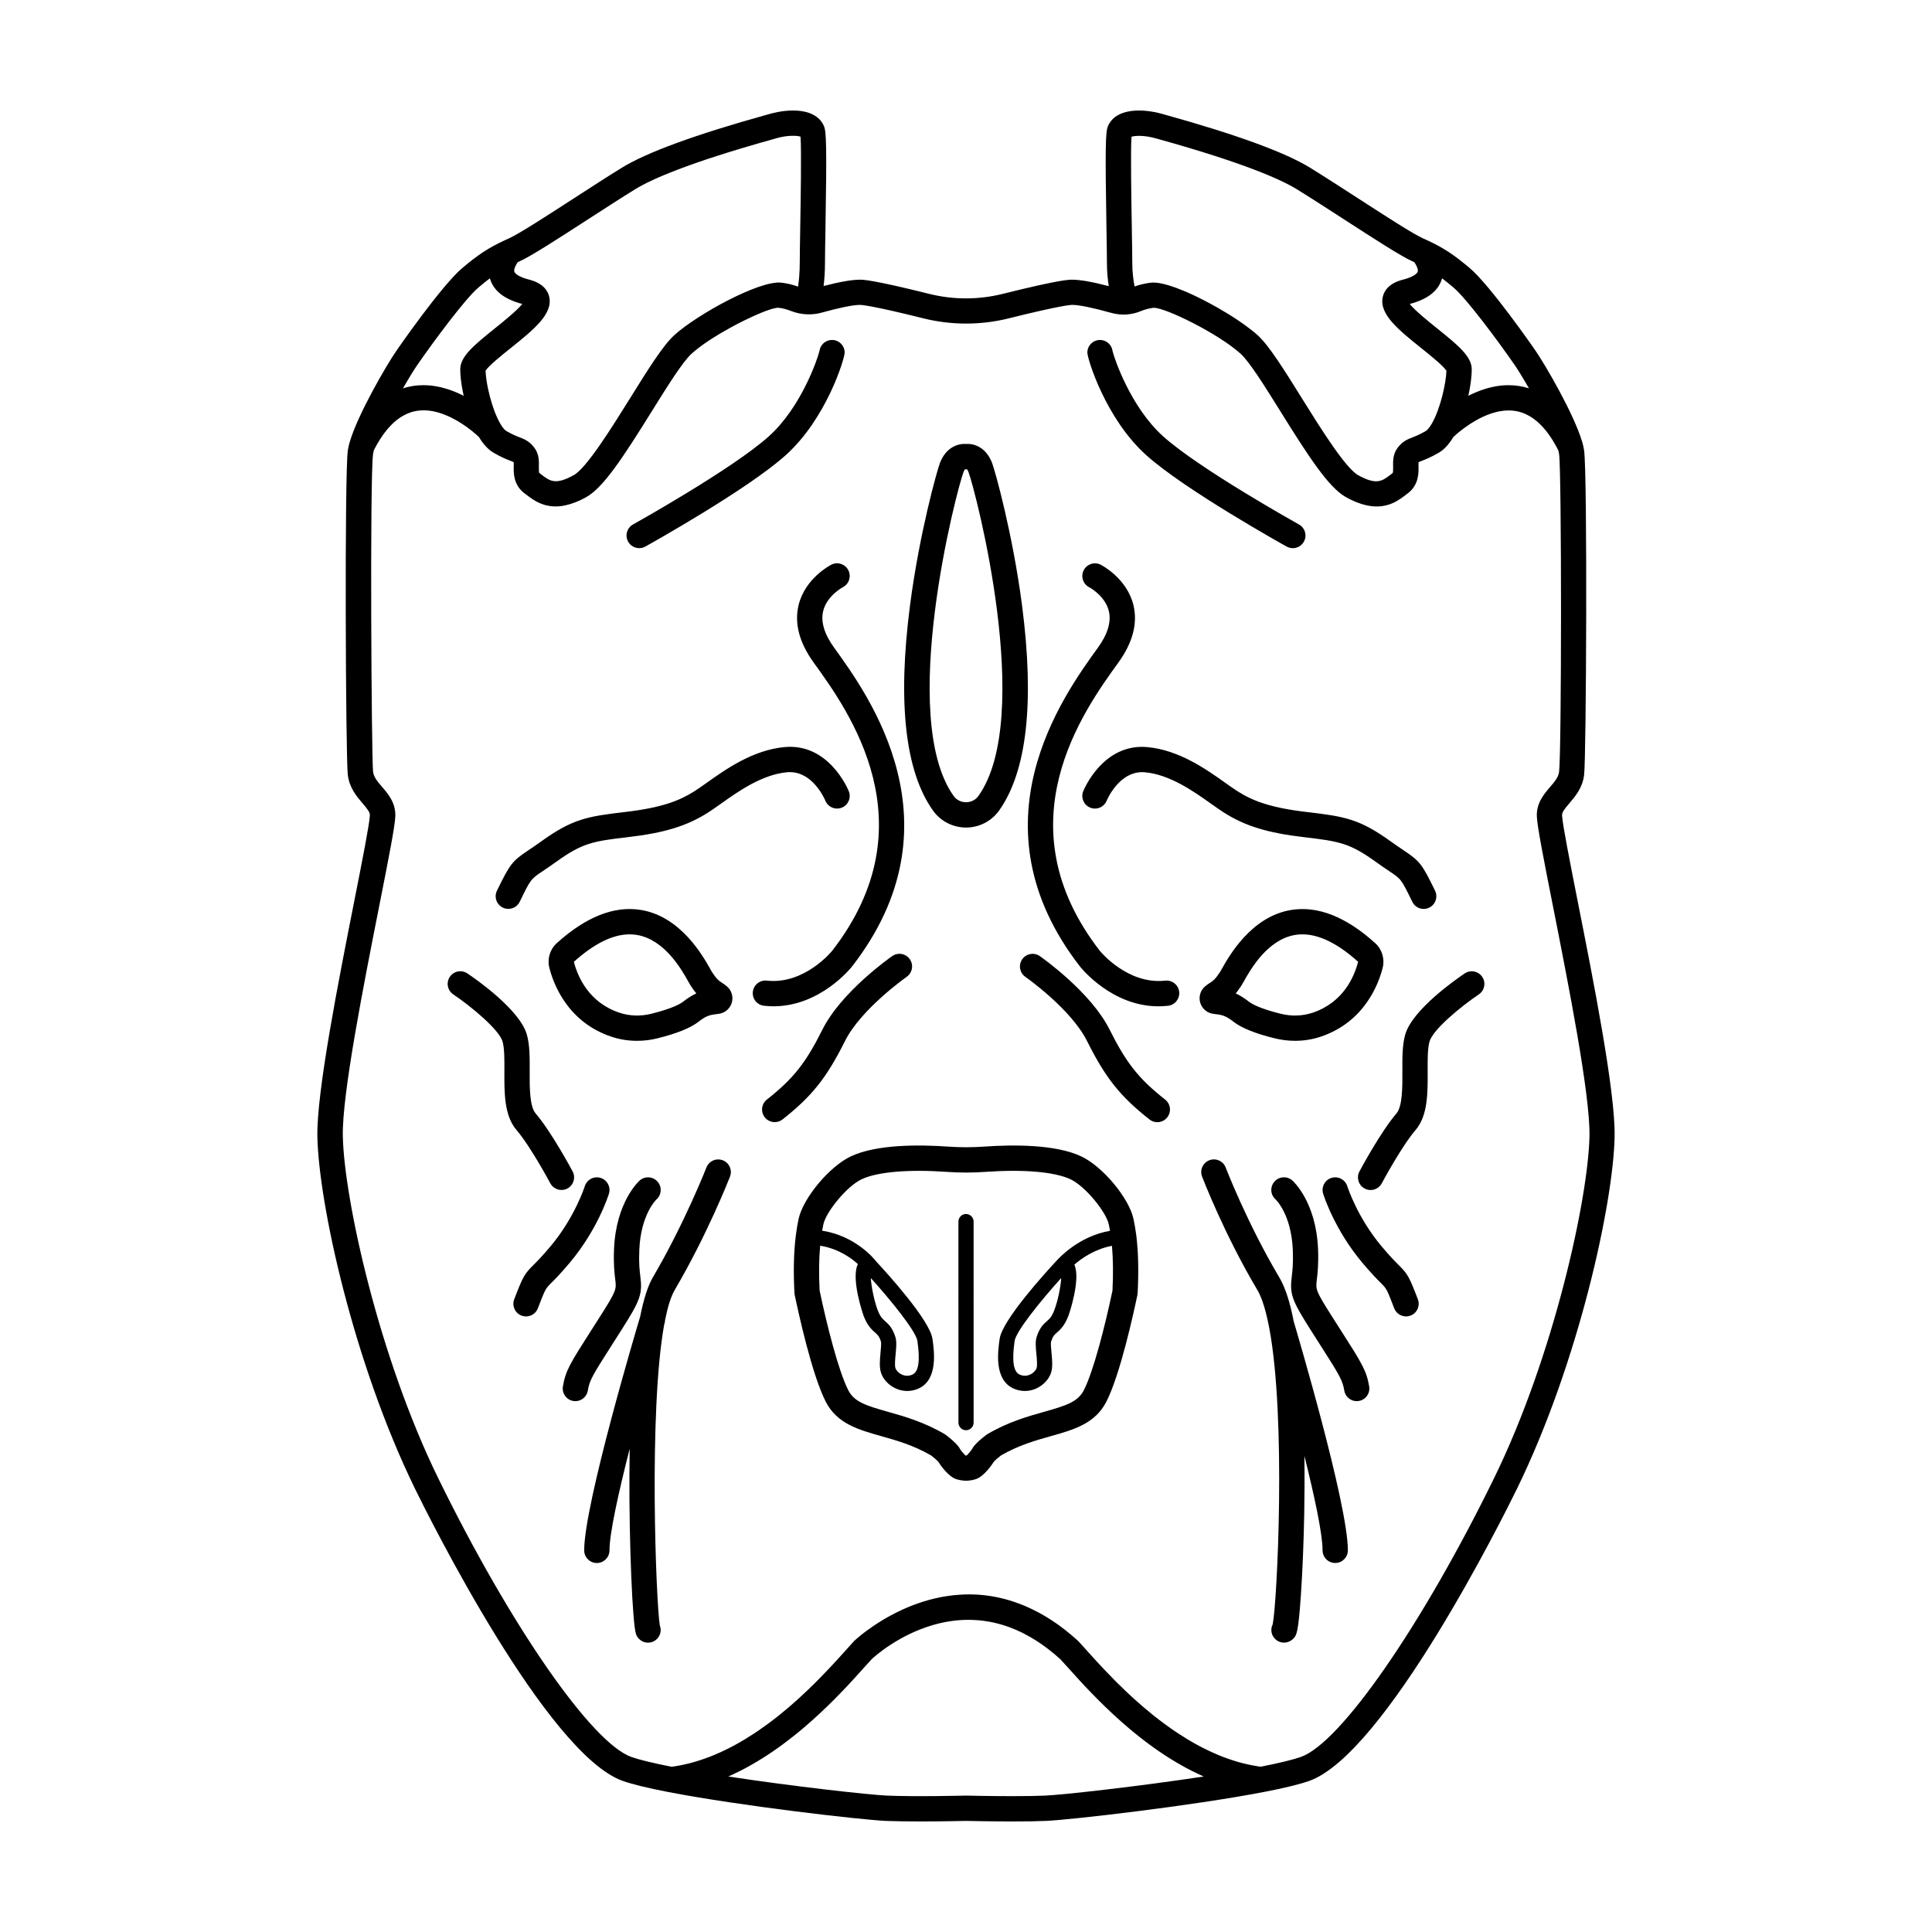 <?xml version="1.0" encoding="UTF-8"?>
<!-- Uploaded to: SVG Repo, www.svgrepo.com, Generator: SVG Repo Mixer Tools -->
<svg fill="#000000" width="800px" height="800px" version="1.1" viewBox="144 144 512 512" xmlns="http://www.w3.org/2000/svg">
 <path d="m486.61 289.27c-0.551 0-1.109-0.137-1.629-0.422-1.098-0.609-26.973-15.035-37.188-24.203-10.828-9.719-15.633-25.613-15.633-27.199 0-1.848 1.5-3.352 3.352-3.352 1.699 0 3.102 1.266 3.32 2.906 0.453 1.98 4.828 14.934 13.438 22.656 9.656 8.672 35.703 23.184 35.969 23.332 1.617 0.898 2.203 2.938 1.301 4.555-0.609 1.109-1.75 1.727-2.93 1.727zm-33.074 121.27c1.84-0.207 3.164-1.859 2.961-3.699-0.207-1.84-1.863-3.16-3.699-2.961-10.012 1.113-17.262-7.82-17.312-7.879-26.062-33.605-4.379-63.59 4.883-76.398 3.824-5.289 5.168-10.414 4.004-15.234-1.723-7.113-8.395-10.57-8.68-10.715-1.648-0.836-3.668-0.176-4.504 1.473-0.836 1.652-0.176 3.668 1.473 4.504 0.039 0.02 4.207 2.238 5.195 6.316 0.684 2.828-0.297 6.102-2.922 9.73-9.27 12.816-33.891 46.863-4.731 84.453 0.363 0.457 8.457 10.555 20.809 10.555 0.82-0.004 1.66-0.051 2.523-0.145zm-0.199 29.566c1.145-1.449 0.898-3.562-0.559-4.707-6.977-5.496-10.277-9.652-14.711-18.523-5.012-10.031-17.957-19.113-18.504-19.496-1.516-1.059-3.606-0.684-4.664 0.836-1.059 1.516-0.684 3.606 0.836 4.664 0.121 0.086 12.082 8.473 16.34 17 4.898 9.793 8.766 14.652 16.559 20.793 0.613 0.484 1.344 0.719 2.07 0.719 0.992-0.004 1.973-0.441 2.633-1.285zm69.422-55.574c1.664-0.812 2.359-2.816 1.547-4.481-3.461-7.113-4.012-7.812-8.344-10.723-0.902-0.605-2.019-1.355-3.438-2.371-8.188-5.883-12.078-6.59-22.117-7.754-9.93-1.152-14.566-3.047-18.469-5.531-0.91-0.578-2.012-1.359-3.168-2.18-5.168-3.668-12.254-8.695-20.652-9.496-11.738-1.117-16.836 11.16-17.051 11.684-0.691 1.715 0.133 3.652 1.84 4.348 1.707 0.699 3.664-0.121 4.367-1.824 0.137-0.332 3.477-8.176 10.207-7.535 6.613 0.629 12.852 5.059 17.406 8.289 1.234 0.875 2.398 1.699 3.449 2.371 5.613 3.57 11.582 5.406 21.289 6.535 9.344 1.09 12.078 1.578 18.984 6.539 1.508 1.082 2.676 1.867 3.617 2.5 3.133 2.102 3.133 2.102 6.047 8.086 0.578 1.195 1.773 1.883 3.012 1.883 0.5 0.004 1.004-0.109 1.473-0.34zm-41.746 108.41c0.188-0.215 0.387-0.402 0.613-0.57-0.227 0.164-0.434 0.355-0.613 0.57zm1.379-0.988c0.098-0.039 0.188-0.066 0.281-0.098-0.016 0-0.023 0-0.039 0.004-0.078 0.035-0.16 0.062-0.242 0.094zm3.184 0.426c-0.215-0.16-0.441-0.297-0.691-0.387 0.25 0.098 0.477 0.234 0.691 0.387zm-5.25 3.426c0.004 0.055 0.02 0.102 0.035 0.145 0.004 0.016 0.004 0.023 0.016 0.035 0.016 0.047 0.023 0.098 0.047 0.137-0.023-0.082-0.055-0.16-0.074-0.242-0.012-0.031-0.012-0.051-0.023-0.074zm0.426 0.98c-0.098-0.141-0.168-0.289-0.238-0.434 0.062 0.156 0.137 0.293 0.238 0.434zm0.457 0.586h0.004c-0.059-0.059-0.117-0.121-0.168-0.18 0.047 0.059 0.105 0.117 0.164 0.18zm4.367-4.992c-0.215-0.16-0.441-0.297-0.691-0.387 0.25 0.098 0.477 0.234 0.691 0.387zm1.27 1.898c0.023 0.121 0.047 0.242 0.059 0.363-0.004-0.086-0.02-0.176-0.039-0.266 0.004-0.031-0.004-0.07-0.02-0.098zm-6.484 1.672c0.004 0.016 0.004 0.023 0.016 0.035 0.016 0.047 0.023 0.098 0.047 0.137-0.023-0.082-0.055-0.16-0.074-0.242 0 0.023 0.008 0.047 0.012 0.07zm0.391 0.836c-0.098-0.141-0.168-0.289-0.238-0.434 0.062 0.156 0.137 0.293 0.238 0.434zm0.262-3.844c0.188-0.215 0.387-0.402 0.613-0.57-0.227 0.164-0.434 0.355-0.613 0.57zm0.195 4.43h0.004c-0.059-0.059-0.117-0.121-0.168-0.18 0.047 0.059 0.105 0.117 0.164 0.18zm1.184-5.418c0.098-0.039 0.188-0.066 0.281-0.098-0.016 0-0.023 0-0.039 0.004-0.078 0.035-0.16 0.062-0.242 0.094zm4.453 2.324c0.023 0.121 0.047 0.242 0.059 0.363-0.004-0.086-0.02-0.176-0.039-0.266 0.004-0.031-0.004-0.07-0.02-0.098zm-6.519 1.527c0.004 0.055 0.02 0.102 0.035 0.145 0.004 0.016 0.004 0.023 0.016 0.035 0.016 0.047 0.023 0.098 0.047 0.137-0.023-0.082-0.055-0.16-0.074-0.242-0.012-0.031-0.012-0.051-0.023-0.074zm0.426 0.98c-0.098-0.141-0.168-0.289-0.238-0.434 0.062 0.156 0.137 0.293 0.238 0.434zm0.262-3.844c0.188-0.215 0.387-0.402 0.613-0.57-0.227 0.164-0.434 0.355-0.613 0.57zm0.195 4.43h0.004c-0.059-0.059-0.117-0.121-0.168-0.18 0.047 0.059 0.105 0.117 0.164 0.18zm1.184-5.418c0.098-0.039 0.188-0.066 0.281-0.098-0.016 0-0.023 0-0.039 0.004-0.078 0.035-0.16 0.062-0.242 0.094zm3.184 0.426c-0.215-0.16-0.441-0.297-0.691-0.387 0.25 0.098 0.477 0.234 0.691 0.387zm1.27 1.898c0.023 0.121 0.047 0.242 0.059 0.363-0.004-0.086-0.02-0.176-0.039-0.266 0.004-0.031-0.004-0.07-0.02-0.098zm17.242 20.996c1.824-0.301 3.059-2.031 2.754-3.856-0.699-4.191-1.98-6.203-7.375-14.652-0.742-1.16-1.566-2.453-2.484-3.894-4.367-6.871-4.332-7.144-4.016-9.75 0.195-1.613 0.492-4.055 0.324-8.152-0.52-12.391-6.531-17.879-6.785-18.113-1.379-1.23-3.516-1.125-4.746 0.258-1.23 1.379-1.129 3.488 0.258 4.715 0.172 0.16 4.191 4.062 4.586 13.418 0.145 3.551-0.09 5.496-0.277 7.062-0.57 4.664-0.004 6.254 5.012 14.152 0.922 1.449 1.75 2.746 2.492 3.91 5.266 8.246 5.953 9.406 6.414 12.148 0.273 1.637 1.691 2.801 3.301 2.801 0.168 0.004 0.355-0.012 0.543-0.047zm6.09-57.68c0.051-0.098 5.234-9.785 8.969-14.141 3.25-3.793 3.223-9.793 3.195-15.598-0.016-2.969-0.031-6.035 0.492-7.84 0.918-3.168 8.191-9.203 13.059-12.484 1.535-1.031 1.945-3.113 0.91-4.648-1.031-1.535-3.113-1.945-4.648-0.91-2.293 1.543-13.84 9.574-15.754 16.176-0.797 2.734-0.777 6.141-0.762 9.742 0.02 4.144 0.047 9.305-1.582 11.203-4.211 4.914-9.566 14.922-9.793 15.348-0.871 1.633-0.25 3.664 1.379 4.535 0.504 0.266 1.043 0.395 1.57 0.395 1.203-0.004 2.359-0.648 2.965-1.777zm-195.16-168.75c1.098-0.609 26.973-15.035 37.188-24.203 10.828-9.719 15.633-25.613 15.633-27.199 0-1.848-1.5-3.352-3.352-3.352-1.699 0-3.102 1.266-3.32 2.906-0.453 1.98-4.828 14.934-13.438 22.656-9.652 8.664-35.703 23.184-35.969 23.332-1.617 0.898-2.203 2.938-1.301 4.555 0.613 1.102 1.754 1.723 2.934 1.723 0.551 0.004 1.109-0.133 1.625-0.418zm54.797 111.26c29.141-37.57 4.519-71.617-4.746-84.434-2.609-3.606-3.598-6.867-2.934-9.684 0.957-4.07 5.125-6.316 5.223-6.375 1.637-0.84 2.293-2.852 1.457-4.492-0.836-1.652-2.852-2.312-4.504-1.473-0.281 0.145-6.957 3.598-8.68 10.715-1.168 4.82 0.18 9.945 4.004 15.234 9.262 12.809 30.949 42.793 4.902 76.371-0.07 0.09-7.324 9.027-17.332 7.91-1.832-0.203-3.496 1.125-3.699 2.961-0.207 1.84 1.117 3.496 2.961 3.699 0.863 0.098 1.699 0.141 2.523 0.141 12.348 0 20.453-10.102 20.824-10.574zm-18.441 40.562c7.793-6.141 11.664-11 16.559-20.793 4.238-8.469 16.152-16.863 16.34-17 1.516-1.059 1.895-3.144 0.836-4.664-1.059-1.516-3.144-1.895-4.664-0.836-0.551 0.383-13.492 9.465-18.504 19.496-4.434 8.871-7.734 13.027-14.711 18.523-1.457 1.145-1.703 3.254-0.559 4.707 0.66 0.84 1.641 1.273 2.637 1.273 0.719 0.012 1.449-0.227 2.066-0.707zm-69.648-57.684c2.91-5.984 2.91-5.984 6.047-8.086 0.941-0.629 2.109-1.414 3.617-2.5 6.906-4.961 9.637-5.457 18.984-6.539 9.707-1.129 15.68-2.961 21.289-6.535 1.055-0.672 2.215-1.496 3.449-2.371 4.555-3.234 10.793-7.656 17.406-8.289 6.727-0.645 10.051 7.164 10.207 7.535 0.695 1.707 2.644 2.527 4.359 1.84 1.719-0.695 2.543-2.644 1.848-4.363-0.211-0.523-5.316-12.809-17.051-11.684-8.398 0.801-15.477 5.824-20.652 9.496-1.16 0.828-2.258 1.602-3.168 2.18-3.906 2.484-8.539 4.375-18.469 5.531-10.039 1.168-13.93 1.867-22.117 7.754-1.422 1.02-2.539 1.77-3.438 2.371-4.332 2.906-4.875 3.606-8.344 10.723-0.812 1.664-0.117 3.668 1.547 4.481 0.473 0.23 0.973 0.336 1.465 0.336 1.246 0.012 2.441-0.684 3.019-1.879zm38.301 112.01c0.023-0.086 0.055-0.176 0.082-0.262 0.086-0.297 0.137-0.59 0.141-0.875-0.078 0.367-0.148 0.75-0.223 1.137zm-20.25 17.527c0.457-2.742 1.148-3.898 6.414-12.148 0.746-1.164 1.57-2.457 2.492-3.91 5.019-7.898 5.582-9.488 5.012-14.152-0.191-1.562-0.43-3.512-0.277-7.062 0.387-9.285 4.352-13.199 4.578-13.41 1.355-1.234 1.465-3.332 0.242-4.707-1.23-1.379-3.352-1.5-4.731-0.273-0.258 0.227-6.266 5.723-6.785 18.113-0.172 4.102 0.125 6.539 0.324 8.152 0.316 2.602 0.348 2.871-4.016 9.75-0.918 1.445-1.742 2.734-2.484 3.894-5.394 8.449-6.676 10.453-7.375 14.652-0.301 1.824 0.926 3.551 2.754 3.856 0.188 0.031 0.371 0.047 0.555 0.047 1.605 0 3.019-1.164 3.297-2.801zm-5.414-53.551c1.633-0.871 2.254-2.902 1.379-4.535-0.227-0.422-5.582-10.434-9.793-15.348-1.629-1.895-1.602-7.059-1.582-11.203 0.016-3.602 0.035-7.004-0.762-9.742-1.918-6.606-13.461-14.637-15.754-16.176-1.535-1.031-3.617-0.625-4.648 0.91s-0.625 3.617 0.91 4.648c4.727 3.18 12.148 9.34 13.059 12.484 0.523 1.809 0.508 4.875 0.492 7.84-0.031 5.805-0.055 11.805 3.195 15.598 3.734 4.352 8.918 14.043 8.969 14.141 0.605 1.129 1.762 1.773 2.957 1.773 0.535 0.004 1.074-0.121 1.578-0.391zm23.898-39.809c5.117-1.27 8.781-2.75 10.887-4.41 2.152-1.699 3.176-1.82 5.203-2.055l0.074-0.012c1.648-0.191 3.023-1.344 3.496-2.938 0.473-1.586-0.039-3.293-1.316-4.367-0.516-0.43-0.973-0.73-1.344-0.973-0.734-0.484-1.316-0.863-2.606-2.836-0.098-0.152-0.238-0.402-0.418-0.734-1.93-3.445-7.805-13.941-18.383-15.684-7.043-1.16-14.539 1.789-22.277 8.77-1.828 1.652-2.602 4.16-2 6.551 1.059 4.195 4.781 14.375 16.453 18.27 2.176 0.727 4.457 1.09 6.762 1.09 1.832 0.008 3.668-0.219 5.469-0.672zm-5.484-27.387c7.394 1.219 11.922 9.301 13.621 12.344 0.289 0.508 0.508 0.898 0.656 1.125 0.535 0.816 1.02 1.48 1.473 2.031-1.062 0.484-2.223 1.184-3.527 2.211-1.273 1.004-4.398 2.188-8.363 3.168-2.867 0.719-5.793 0.629-8.473-0.262-8.227-2.746-11.098-9.668-12.086-13.488 5.371-4.848 10.34-7.289 14.793-7.289 0.652 0.004 1.285 0.055 1.906 0.16zm181.19 26.973c11.672-3.894 15.395-14.07 16.453-18.27v-0.004c0.594-2.371-0.168-4.875-2-6.543-7.738-6.984-15.234-9.93-22.285-8.77-10.578 1.742-16.449 12.238-18.383 15.684-0.188 0.328-0.324 0.578-0.418 0.73-1.289 1.977-1.867 2.352-2.606 2.836-0.367 0.242-0.832 0.543-1.367 0.992-1.258 1.066-1.762 2.781-1.285 4.359 0.48 1.582 1.848 2.731 3.492 2.922l0.074 0.012c2.035 0.238 3.055 0.359 5.211 2.055 2.102 1.652 5.762 3.141 10.871 4.402 1.812 0.453 3.648 0.68 5.473 0.68 2.312 0.004 4.59-0.359 6.769-1.086zm-21.016-13.508c0.152-0.227 0.371-0.613 0.656-1.125 1.703-3.043 6.227-11.125 13.621-12.344 4.926-0.812 10.543 1.582 16.68 7.113-0.992 3.891-3.875 10.77-12.066 13.508-2.68 0.891-5.606 0.984-8.488 0.262-3.953-0.977-7.074-2.16-8.348-3.164-1.305-1.031-2.469-1.727-3.531-2.215 0.457-0.555 0.941-1.219 1.477-2.035zm-154.69 13.922c5.117-1.27 8.781-2.75 10.887-4.41 2.152-1.699 3.176-1.82 5.203-2.055l0.074-0.012c1.648-0.191 3.023-1.344 3.496-2.938 0.473-1.586-0.039-3.293-1.316-4.367-0.516-0.43-0.973-0.73-1.344-0.973-0.734-0.484-1.316-0.863-2.606-2.836-0.098-0.152-0.238-0.402-0.418-0.734-1.93-3.445-7.805-13.941-18.383-15.684-7.043-1.16-14.539 1.789-22.277 8.77-1.828 1.652-2.602 4.16-2 6.551 1.059 4.195 4.781 14.375 16.453 18.27 2.176 0.727 4.457 1.09 6.762 1.09 1.832 0.008 3.668-0.219 5.469-0.672zm-5.484-27.387c7.394 1.219 11.922 9.301 13.621 12.344 0.289 0.508 0.508 0.898 0.656 1.125 0.535 0.816 1.02 1.48 1.473 2.031-1.062 0.484-2.223 1.184-3.527 2.211-1.273 1.004-4.398 2.188-8.363 3.168-2.867 0.719-5.793 0.629-8.473-0.262-8.227-2.746-11.098-9.668-12.086-13.488 5.371-4.848 10.34-7.289 14.793-7.289 0.652 0.004 1.285 0.055 1.906 0.16zm181.19 26.973c11.672-3.894 15.395-14.07 16.453-18.27v-0.004c0.594-2.371-0.168-4.875-2-6.543-7.738-6.984-15.234-9.93-22.285-8.77-10.578 1.742-16.449 12.238-18.383 15.684-0.188 0.328-0.324 0.578-0.418 0.73-1.289 1.977-1.867 2.352-2.606 2.836-0.367 0.242-0.832 0.543-1.367 0.992-1.258 1.066-1.762 2.781-1.285 4.359 0.48 1.582 1.848 2.731 3.492 2.922l0.074 0.012c2.035 0.238 3.055 0.359 5.211 2.055 2.102 1.652 5.762 3.141 10.871 4.402 1.812 0.453 3.648 0.68 5.473 0.68 2.312 0.004 4.59-0.359 6.769-1.086zm-21.016-13.508c0.152-0.227 0.371-0.613 0.656-1.125 1.703-3.043 6.227-11.125 13.621-12.344 4.926-0.812 10.543 1.582 16.68 7.113-0.992 3.891-3.875 10.77-12.066 13.508-2.68 0.891-5.606 0.984-8.488 0.262-3.953-0.977-7.074-2.16-8.348-3.164-1.305-1.031-2.469-1.727-3.531-2.215 0.457-0.555 0.941-1.219 1.477-2.035zm-154.69 13.922c5.117-1.27 8.781-2.75 10.887-4.41 2.152-1.699 3.176-1.82 5.203-2.055l0.074-0.012c1.648-0.191 3.023-1.344 3.496-2.938 0.473-1.586-0.039-3.293-1.316-4.367-0.516-0.43-0.973-0.73-1.344-0.973-0.734-0.484-1.316-0.863-2.606-2.836-0.098-0.152-0.238-0.402-0.418-0.734-1.93-3.445-7.805-13.941-18.383-15.684-7.043-1.16-14.539 1.789-22.277 8.77-1.828 1.652-2.602 4.16-2 6.551 1.059 4.195 4.781 14.375 16.453 18.27 2.176 0.727 4.457 1.09 6.762 1.09 1.832 0.008 3.668-0.219 5.469-0.672zm-5.484-27.387c7.394 1.219 11.922 9.301 13.621 12.344 0.289 0.508 0.508 0.898 0.656 1.125 0.535 0.816 1.02 1.48 1.473 2.031-1.062 0.484-2.223 1.184-3.527 2.211-1.273 1.004-4.398 2.188-8.363 3.168-2.867 0.719-5.793 0.629-8.473-0.262-8.227-2.746-11.098-9.668-12.086-13.488 5.371-4.848 10.34-7.289 14.793-7.289 0.652 0.004 1.285 0.055 1.906 0.16zm181.19 26.973c11.672-3.894 15.395-14.07 16.453-18.27v-0.004c0.594-2.371-0.168-4.875-2-6.543-7.738-6.984-15.234-9.93-22.285-8.77-10.578 1.742-16.449 12.238-18.383 15.684-0.188 0.328-0.324 0.578-0.418 0.73-1.289 1.977-1.867 2.352-2.606 2.836-0.367 0.242-0.832 0.543-1.367 0.992-1.258 1.066-1.762 2.781-1.285 4.359 0.48 1.582 1.848 2.731 3.492 2.922l0.074 0.012c2.035 0.238 3.055 0.359 5.211 2.055 2.102 1.652 5.762 3.141 10.871 4.402 1.812 0.453 3.648 0.68 5.473 0.68 2.312 0.004 4.59-0.359 6.769-1.086zm-21.016-13.508c0.152-0.227 0.371-0.613 0.656-1.125 1.703-3.043 6.227-11.125 13.621-12.344 4.926-0.812 10.543 1.582 16.68 7.113-0.992 3.891-3.875 10.77-12.066 13.508-2.68 0.891-5.606 0.984-8.488 0.262-3.953-0.977-7.074-2.16-8.348-3.164-1.305-1.031-2.469-1.727-3.531-2.215 0.457-0.555 0.941-1.219 1.477-2.035zm-70.938 115.78-0.004-53.277c0-1.109-0.902-2.012-2.012-2.012-1.109 0-2.012 0.902-2.012 2.012l0.004 53.277c0 1.109 0.902 2.012 2.012 2.012 1.109-0.004 2.012-0.902 2.012-2.012zm115.8-28.371c1.727-0.664 2.59-2.606 1.926-4.332-2.328-6.047-2.66-6.641-5.078-9.059-0.961-0.961-2.281-2.281-4.535-4.961-6.473-7.707-9.055-15.84-9.082-15.926-0.551-1.762-2.418-2.754-4.188-2.211-1.77 0.543-2.762 2.418-2.215 4.188 0.117 0.383 2.969 9.461 10.352 18.258 2.438 2.902 3.934 4.398 4.922 5.391 1.582 1.582 1.582 1.582 3.562 6.727 0.516 1.328 1.785 2.144 3.129 2.144 0.406 0.008 0.809-0.066 1.207-0.219zm-231.28-1.926c1.98-5.144 1.98-5.144 3.562-6.727 0.988-0.988 2.484-2.484 4.922-5.391 7.391-8.797 10.238-17.875 10.352-18.258 0.543-1.77-0.449-3.637-2.211-4.18-1.77-0.551-3.641 0.441-4.191 2.207-0.023 0.082-2.606 8.211-9.082 15.926-2.254 2.68-3.57 4-4.535 4.961-2.418 2.418-2.75 3.012-5.078 9.059-0.664 1.727 0.195 3.668 1.926 4.332 0.398 0.152 0.801 0.223 1.203 0.223 1.348 0 2.617-0.816 3.133-2.152zm122.23-131.91c7.375-10.379 9.422-28.672 6.082-54.367-2.473-19.004-7.18-35.801-7.949-37.781-1.664-4.266-4.891-5.144-6.898-5.004-2-0.137-5.234 0.746-6.898 5.004-0.77 1.977-5.477 18.766-7.945 37.781-3.336 25.695-1.289 43.988 6.09 54.367 2.004 2.82 5.281 4.504 8.762 4.504 3.484 0 6.754-1.684 8.758-4.504zm-8.508-90.441c0.012 0.012 0.016 0.016 0.02 0.02 0.012 0.02 0.074 0.117 0.102 0.145 0.016 0.035 0.102 0.188 0.125 0.227 0.023 0.066 0.168 0.383 0.152 0.336 1.895 5.019 17.48 64.949 2.648 85.82-0.762 1.074-1.965 1.688-3.301 1.688-1.336 0-2.539-0.613-3.301-1.688-14.848-20.895 0.762-80.891 2.637-85.828 0.152-0.387 0.297-0.613 0.395-0.727 0.176 0.023 0.352 0.023 0.523 0.008zm-157.12-5.191c-0.039 0.074-0.082 0.145-0.117 0.223 0-0.004 0.004-0.02 0.004-0.023 0.035-0.074 0.07-0.137 0.113-0.199zm158.23 310.11c-0.805-0.02-1.621-0.004-2.438 0.039 0.406-0.023 0.816-0.039 1.223-0.047 0.402-0.008 0.812-0.008 1.215 0.008zm131.8-324.6c-0.016 0.066-0.023 0.137-0.039 0.203h-0.004c0.02-0.066 0.027-0.129 0.043-0.203zm23.824 14.707c-0.066-0.137-0.137-0.262-0.203-0.387 0.074 0.121 0.137 0.242 0.195 0.363 0 0.004 0.008 0.016 0.008 0.023zm-23.824-14.707c-0.016 0.066-0.023 0.137-0.039 0.203h-0.004c0.02-0.066 0.027-0.129 0.043-0.203zm-244.02 29.344c-0.363-0.066-0.711-0.16-1.055-0.262 0.34 0.105 0.688 0.191 1.055 0.262zm-12.684-21.949c-0.004-0.004-0.016-0.016-0.02-0.02-0.004-0.02-0.016-0.035-0.02-0.055 0.012 0.027 0.023 0.051 0.039 0.074zm-3.137-9.121c-0.145-0.684-0.266-1.355-0.363-1.977 0.102 0.621 0.223 1.297 0.363 1.977zm19.609 31.141c-0.609 0.098-1.184 0.137-1.734 0.137-0.047 0-0.086-0.004-0.137-0.004 0.586 0.004 1.211-0.035 1.871-0.133zm-19.609-31.141c-0.145-0.684-0.266-1.355-0.363-1.977 0.102 0.621 0.223 1.297 0.363 1.977zm298.56 198.23c-0.344 17.68-9.559 60.023-25.977 93.551-3.508 7.164-34.859 70.195-55.012 77.242-2.574 0.898-6.531 1.863-12.09 2.941-0.02 0.004-0.039 0.004-0.059 0.004-19.105 3.68-50.957 7.336-57.5 7.629-2.277 0.105-5.234 0.148-9.043 0.148-5.824 0-11.461-0.125-12.207-0.145-0.809 0.02-6.34 0.145-12.18 0.145-3.176 0-6.434-0.035-9.078-0.145-6.539-0.289-38.398-3.945-57.504-7.629-0.02 0-0.035 0-0.055-0.004-5.562-1.078-9.516-2.047-12.09-2.941-20.152-7.047-51.504-70.086-55.012-77.242-16.418-33.527-25.633-75.875-25.977-93.551-0.227-11.734 5.566-41.09 9.805-62.523 2.117-10.73 3.945-19.996 4.106-22.523 0.055-0.852-0.543-1.637-1.91-3.231-1.562-1.824-3.512-4.098-3.934-7.547-0.57-4.684-0.887-79.746 0.004-85.988 0.098-0.656 0.246-1.355 0.465-2.098 0.004-0.02 0.016-0.039 0.02-0.055v-0.004c2.031-7.141 9.664-20.34 12.48-24.398 0.484-0.707 11.898-17.16 17.34-21.766 4.188-3.547 7.004-5.394 11.16-7.324h0.004c0.016-0.004 0.02-0.016 0.035-0.02l0.316-0.145c0.281-0.125 0.562-0.258 0.855-0.387 2.621-1.16 10.105-6.004 17.34-10.691 4.359-2.82 8.855-5.738 12.582-8.027 6.613-4.082 19.566-8.812 38.484-14.07l0.73-0.203c5.367-1.508 12.348-1.559 14.379 3.266 0.629 1.496 0.754 5.273 0.383 27.398-0.066 3.777-0.121 7.047-0.121 8.75 0 2.394-0.156 4.484-0.363 6.195 4.266-1.113 7.488-1.676 9.578-1.676 0.918 0 3.352 0 18.453 3.769 6.34 1.578 13.039 1.578 19.383 0 15.105-3.769 17.539-3.769 18.453-3.769 2.109 0 5.367 0.57 9.703 1.707-0.281-1.742-0.488-3.844-0.488-6.231 0-1.703-0.055-4.973-0.121-8.75-0.371-22.121-0.246-25.902 0.383-27.398 2.031-4.816 9.012-4.769 14.379-3.266l0.73 0.203c18.918 5.262 31.871 9.992 38.484 14.07 3.719 2.293 8.223 5.203 12.582 8.027 7.238 4.684 14.723 9.527 17.352 10.695 0.289 0.125 0.57 0.258 0.852 0.383l0.316 0.145c0.016 0.004 0.023 0.016 0.039 0.02 4.156 1.93 6.969 3.777 11.16 7.324 5.441 4.606 16.863 21.062 17.34 21.758 2.797 4.039 10.332 17.074 12.43 24.242 0.02 0.055 0.039 0.105 0.055 0.16 0.215 0.766 0.371 1.484 0.473 2.152 0.898 6.293 0.586 81.34 0.004 86-0.422 3.449-2.371 5.723-3.934 7.547-1.367 1.598-1.965 2.379-1.91 3.231 0.082 1.258 0.574 4.207 1.32 8.188 0.746 3.965 1.727 8.969 2.785 14.332 4.25 21.426 10.047 50.789 9.82 62.523zm-54.301-220.63c1.461 1.812 5.129 4.758 7.269 6.473 5.859 4.695 9.168 7.516 9.168 10.879 0 0.836-0.066 1.805-0.195 2.848-0.02 0.176-0.039 0.359-0.066 0.527-0.102 0.754-0.238 1.559-0.387 2.371-0.066 0.344-0.141 0.684-0.215 1.031-0.016 0.066-0.023 0.137-0.047 0.203h0.004c0.195-0.102 0.387-0.203 0.59-0.289 0.176-0.086 0.348-0.176 0.527-0.246 0.727-0.336 1.465-0.645 2.238-0.918 0.238-0.086 0.473-0.168 0.715-0.246 0.016-0.004 0.035-0.016 0.047-0.016 0.262-0.086 0.523-0.168 0.789-0.242 0.527-0.156 1.062-0.289 1.605-0.395 0.18-0.047 0.363-0.082 0.543-0.117 0.492-0.098 0.992-0.168 1.496-0.223 0.121-0.016 0.238-0.023 0.348-0.035 0.258-0.023 0.508-0.047 0.77-0.059 0.02 0 0.039-0.004 0.059 0 0.309-0.02 0.625-0.023 0.938-0.023 0.926 0 1.863 0.066 2.805 0.215 0.441 0.074 0.875 0.156 1.316 0.262 0.43 0.102 0.855 0.223 1.281 0.352v-0.004c-1.543-2.695-2.949-4.973-3.856-6.277-4.383-6.328-12.645-17.477-16.164-20.453-1.098-0.934-2.086-1.723-3.008-2.418-0.02 0.066-0.039 0.141-0.059 0.207-0.957 3.152-3.824 5.367-8.512 6.594zm-73.645-19.832c0.066 3.812 0.121 7.106 0.121 8.867 0 2.586 0.297 4.75 0.613 6.328 0.039-0.016 0.086-0.023 0.125-0.039 0.188-0.066 0.371-0.125 0.562-0.188 0.145-0.047 0.297-0.098 0.441-0.137 0.207-0.059 0.414-0.117 0.625-0.168 0.266-0.066 0.527-0.137 0.797-0.188 0.328-0.066 0.656-0.125 0.988-0.18 0.023-0.004 0.059-0.004 0.086-0.016l0.16-0.02c0.195-0.023 0.395-0.055 0.594-0.074 1.566-0.176 3.961 0.387 6.723 1.406 0.609 0.227 1.234 0.469 1.867 0.734 0.324 0.137 0.645 0.266 0.973 0.406 0.328 0.145 0.648 0.297 0.977 0.441s0.664 0.301 1.008 0.465c0.336 0.16 0.664 0.324 0.996 0.484h0.004c0.504 0.246 1.012 0.504 1.516 0.766 0 0 0.004 0 0.004 0.004 0.504 0.262 1.012 0.523 1.516 0.797 0.676 0.363 1.344 0.73 2.016 1.113 0.832 0.473 1.648 0.957 2.438 1.441 0.324 0.195 0.637 0.387 0.945 0.586 0.309 0.195 0.613 0.387 0.918 0.586 0.301 0.195 0.605 0.387 0.898 0.586 0.289 0.195 0.574 0.387 0.855 0.586 0.141 0.098 0.281 0.188 0.422 0.289 0.277 0.195 0.543 0.383 0.805 0.57 1.316 0.945 2.457 1.848 3.367 2.676 3.027 2.762 7.043 9.199 11.688 16.668 4.871 7.82 11.551 18.535 14.934 20.414 4.875 2.699 6.34 1.578 8.559-0.121 0.18-0.141 0.363-0.281 0.543-0.414 0.047-0.035 0.059-0.055 0.059-0.055 0.125-0.207 0.105-1.145 0.102-1.656-0.035-1.402-0.074-3.324 1.18-4.992 1.32-1.762 2.656-2.277 3.941-2.777 0.836-0.328 1.875-0.73 3.535-1.688 0.121-0.066 0.77-0.504 1.684-2.109 2.231-3.953 3.688-10.641 3.789-13.852-0.766-1.273-4.289-4.102-6.656-5.996-6.016-4.828-11.211-8.992-10.227-13.539 0.336-1.566 1.543-3.648 5.336-4.609 2.625-0.672 3.758-1.562 3.934-2.117 0.023-0.086 0.039-0.18 0.039-0.281 0-0.074-0.004-0.145-0.02-0.227-0.016-0.098-0.035-0.195-0.059-0.297-0.02-0.082-0.047-0.16-0.074-0.242-0.141-0.387-0.352-0.812-0.594-1.184-0.035-0.059-0.074-0.121-0.117-0.176-0.02-0.039-0.047-0.082-0.074-0.117h-0.004c-0.121-0.055-0.242-0.105-0.367-0.16-3.117-1.387-10.137-5.934-18.285-11.203-4.324-2.797-8.793-5.688-12.445-7.941-4.18-2.578-13.961-6.984-36.77-13.332l-0.746-0.203c-2.941-0.828-5.394-0.715-6.332-0.402-0.27 3.481-0.043 16.996 0.09 24.484zm-163.69 10.984c0 0.102 0.016 0.195 0.039 0.281 0.176 0.555 1.305 1.445 3.926 2.109 3.797 0.973 5.008 3.047 5.34 4.613 0.988 4.543-4.207 8.711-10.227 13.539-2.367 1.895-5.891 4.727-6.656 5.996 0.023 0.746 0.121 1.684 0.281 2.727 0.098 0.625 0.215 1.293 0.363 1.977 0.137 0.629 0.289 1.285 0.449 1.934 0.066 0.262 0.137 0.527 0.215 0.789 0.016 0.066 0.035 0.125 0.055 0.188 0.074 0.297 0.16 0.59 0.258 0.875 0.004 0.023 0.016 0.047 0.02 0.074 0.125 0.414 0.262 0.832 0.402 1.238 0.137 0.387 0.266 0.766 0.406 1.133 0.059 0.141 0.117 0.289 0.176 0.43 0.227 0.562 0.465 1.098 0.715 1.605 0.059 0.137 0.125 0.262 0.195 0.387 0.066 0.137 0.141 0.262 0.207 0.383 0.004 0.02 0.016 0.035 0.02 0.055l0.02 0.02c0.004 0.004 0.004 0.016 0.004 0.02 0.004 0.004 0.016 0.004 0.016 0.016 0.898 1.602 1.547 2.035 1.668 2.106 1.664 0.957 2.699 1.359 3.535 1.688 1.285 0.492 2.621 1.012 3.941 2.777 1.254 1.668 1.215 3.594 1.18 4.992-0.004 0.508-0.023 1.445 0.102 1.656 0 0 0.016 0.02 0.059 0.055 0.18 0.137 0.363 0.277 0.543 0.414 2.215 1.699 3.68 2.82 8.559 0.121 3.375-1.875 10.062-12.59 14.934-20.414 4.644-7.465 8.66-13.906 11.688-16.668 5.992-5.457 22.566-14.559 28.312-13.922 0.586 0.066 1.16 0.156 1.734 0.277 0.125 0.023 0.262 0.055 0.395 0.086l0.504 0.121c0.176 0.047 0.352 0.098 0.527 0.145 0.195 0.055 0.387 0.117 0.586 0.176 0.246 0.082 0.492 0.16 0.746 0.258 0.238-1.605 0.449-3.789 0.449-6.387 0-1.762 0.055-5.055 0.121-8.867 0.125-7.492 0.352-21.004 0.082-24.496-0.938-0.316-3.391-0.422-6.332 0.402l-0.746 0.219c-22.812 6.348-32.586 10.75-36.77 13.332-3.652 2.254-8.121 5.148-12.445 7.941-8.141 5.266-15.164 9.82-18.273 11.199-0.125 0.059-0.246 0.117-0.371 0.168h-0.004c-0.023 0.035-0.055 0.074-0.074 0.117-0.039 0.055-0.082 0.117-0.117 0.176-0.242 0.371-0.453 0.797-0.594 1.184-0.023 0.082-0.055 0.16-0.074 0.242-0.023 0.102-0.047 0.203-0.059 0.297-0.023 0.074-0.027 0.145-0.027 0.219zm-29.453 31.195c0.035-0.016 0.066-0.02 0.102-0.023 0.383-0.121 0.766-0.227 1.16-0.324 0.02 0 0.047-0.004 0.082-0.02 0.402-0.086 0.812-0.168 1.219-0.238 0.945-0.156 1.883-0.223 2.805-0.223 0.301 0 0.605 0.004 0.906 0.023 0.242 0.004 0.484 0.02 0.715 0.047 0.16 0.016 0.328 0.023 0.488 0.047 0.535 0.055 1.074 0.141 1.598 0.242 0.125 0.02 0.246 0.047 0.367 0.074 0.145 0.023 0.289 0.055 0.43 0.086 0.141 0.035 0.281 0.066 0.422 0.102 0.473 0.121 0.945 0.246 1.402 0.395 0.18 0.055 0.359 0.117 0.527 0.168 1.223 0.414 2.398 0.91 3.496 1.457 0.121 0.059 0.242 0.121 0.363 0.18v-0.004c-0.059-0.266-0.117-0.527-0.168-0.797-0.023-0.125-0.055-0.262-0.082-0.387-0.16-0.836-0.301-1.648-0.402-2.43-0.023-0.18-0.047-0.352-0.066-0.527-0.023-0.176-0.039-0.344-0.059-0.508-0.086-0.852-0.137-1.641-0.137-2.336 0-3.356 3.309-6.176 9.168-10.879 2.144-1.719 5.809-4.656 7.269-6.473-4.684-1.219-7.551-3.438-8.523-6.594-0.02-0.066-0.039-0.141-0.059-0.207-0.926 0.695-1.91 1.484-3.008 2.418-3.516 2.977-11.777 14.125-16.164 20.461-0.906 1.297-2.309 3.578-3.852 6.269zm212.19 367.89c-0.508-0.227-1.02-0.465-1.523-0.707-0.02 0-0.035-0.016-0.047-0.02-0.016-0.004-0.02-0.016-0.035-0.02-0.098-0.047-0.195-0.086-0.289-0.141-0.352-0.16-0.711-0.336-1.062-0.516-0.082-0.039-0.168-0.082-0.246-0.125-0.023-0.016-0.055-0.023-0.082-0.039-0.422-0.215-0.836-0.43-1.254-0.648-0.02-0.016-0.047-0.023-0.066-0.039-0.086-0.047-0.176-0.098-0.262-0.145-0.402-0.215-0.805-0.434-1.199-0.664-0.488-0.277-0.977-0.562-1.461-0.852-0.484-0.289-0.969-0.574-1.438-0.875-0.473-0.297-0.945-0.594-1.414-0.906-0.934-0.609-1.848-1.238-2.746-1.875-0.449-0.316-0.898-0.645-1.34-0.973-0.887-0.648-1.742-1.305-2.586-1.977-0.336-0.266-0.676-0.535-1.008-0.805-0.082-0.066-0.168-0.137-0.246-0.203-0.414-0.336-0.816-0.676-1.223-1.012-0.035-0.023-0.066-0.055-0.102-0.082-0.77-0.656-1.523-1.305-2.258-1.953h-0.004c-0.766-0.684-1.508-1.359-2.231-2.031-0.73-0.676-1.438-1.344-2.117-2.012-0.344-0.336-0.676-0.664-1.012-0.992-0.039-0.035-0.082-0.074-0.121-0.117l-0.855-0.855c-0.555-0.562-1.094-1.113-1.621-1.656-0.176-0.18-0.348-0.363-0.516-0.535-0.074-0.074-0.145-0.156-0.215-0.227-0.16-0.176-0.324-0.344-0.484-0.508-0.16-0.168-0.324-0.336-0.473-0.492-0.508-0.543-0.996-1.074-1.465-1.582-0.371-0.406-0.734-0.812-1.082-1.195-0.715-0.785-1.375-1.516-1.969-2.176-0.75-0.836-1.395-1.559-1.926-2.117-1.094-0.992-2.195-1.91-3.309-2.762-0.176-0.137-0.344-0.262-0.508-0.383-0.43-0.324-0.867-0.629-1.293-0.926-0.488-0.344-0.988-0.672-1.48-0.977-0.492-0.316-0.992-0.613-1.496-0.898-0.492-0.289-0.996-0.562-1.5-0.816-0.195-0.102-0.395-0.203-0.594-0.301-0.18-0.086-0.363-0.176-0.543-0.258-0.371-0.18-0.754-0.352-1.137-0.516-0.504-0.223-1.012-0.422-1.527-0.613-0.672-0.246-1.344-0.473-2.023-0.676-0.223-0.074-0.449-0.137-0.676-0.195-0.223-0.066-0.449-0.125-0.676-0.18-0.676-0.176-1.359-0.324-2.047-0.449-0.523-0.098-1.047-0.176-1.578-0.246-0.383-0.047-0.766-0.086-1.145-0.125-0.246-0.02-0.492-0.039-0.746-0.055-0.422-0.035-0.852-0.055-1.273-0.059l-0.102-0.012c-0.402-0.016-0.812-0.016-1.215-0.004-0.406 0.004-0.816 0.02-1.223 0.047-0.289 0.016-0.574 0.023-0.867 0.059-0.297 0.02-0.586 0.047-0.871 0.082-0.039 0.004-0.082 0.004-0.121 0.016-0.277 0.035-0.551 0.066-0.828 0.105-0.156 0.016-0.309 0.039-0.465 0.066-0.324 0.047-0.645 0.102-0.969 0.16-0.266 0.047-0.535 0.102-0.805 0.16-0.16 0.023-0.324 0.066-0.484 0.102-0.309 0.066-0.613 0.141-0.926 0.215-0.016 0.004-0.035 0.004-0.047 0.016-0.047 0.016-0.086 0.02-0.137 0.035-0.367 0.098-0.734 0.195-1.102 0.301-9.148 2.644-15.387 8.219-16.262 9.027-0.535 0.574-1.199 1.316-1.977 2.176-0.594 0.664-1.254 1.395-1.969 2.176-0.348 0.387-0.711 0.785-1.082 1.195-0.469 0.508-0.957 1.039-1.465 1.582-0.156 0.16-0.316 0.328-0.473 0.492-0.156 0.168-0.324 0.336-0.484 0.508-0.066 0.074-0.141 0.156-0.215 0.227-0.168 0.176-0.344 0.359-0.516 0.535-0.527 0.543-1.062 1.094-1.621 1.656-0.281 0.281-0.57 0.57-0.855 0.855-0.039 0.039-0.082 0.082-0.121 0.117-0.336 0.328-0.672 0.656-1.012 0.992-0.684 0.664-1.387 1.336-2.117 2.012-0.727 0.672-1.465 1.344-2.231 2.031h-0.004c-0.734 0.648-1.484 1.301-2.258 1.953-0.035 0.023-0.066 0.055-0.102 0.082-0.406 0.336-0.812 0.676-1.223 1.012-0.082 0.066-0.168 0.137-0.246 0.203-0.328 0.266-0.672 0.535-1.008 0.805-0.848 0.672-1.703 1.324-2.586 1.977-0.441 0.328-0.891 0.656-1.34 0.973-0.898 0.637-1.812 1.266-2.746 1.875-0.469 0.309-0.938 0.609-1.414 0.906-0.469 0.301-0.953 0.59-1.438 0.875-0.484 0.289-0.973 0.574-1.461 0.852-0.395 0.227-0.797 0.449-1.199 0.664-0.086 0.055-0.176 0.102-0.262 0.145-0.02 0.016-0.047 0.023-0.066 0.039-0.414 0.223-0.832 0.434-1.254 0.648-0.023 0.016-0.055 0.023-0.082 0.039-0.082 0.047-0.168 0.086-0.246 0.125-0.352 0.18-0.711 0.359-1.062 0.516-0.098 0.055-0.195 0.098-0.289 0.141-0.016 0.004-0.02 0.016-0.035 0.02s-0.023 0.02-0.047 0.02c-0.504 0.242-1.012 0.473-1.523 0.707 17.34 2.637 37.246 4.852 42.031 5.059 7.496 0.328 20.746 0.004 20.883 0h0.16c0.059 0 5.992 0.145 12.133 0.145 3.707 0 6.57-0.047 8.75-0.145 4.773-0.207 24.68-2.426 42.02-5.059zm92.52-230.83c-2.578-13.055-4.047-20.574-4.223-23.406-0.227-3.652 1.844-6.07 3.512-8.016 1.18-1.367 2.191-2.555 2.371-3.996 0.676-5.5 0.684-79.496 0.004-84.223-0.039-0.266-0.105-0.59-0.195-0.938 0-0.004-0.004-0.02-0.004-0.023-0.059-0.121-0.121-0.242-0.195-0.363-0.086-0.18-0.18-0.363-0.281-0.543-0.102-0.188-0.203-0.371-0.309-0.555-0.203-0.367-0.414-0.73-0.629-1.074-0.102-0.176-0.207-0.344-0.324-0.508-0.102-0.168-0.207-0.328-0.324-0.488-0.086-0.137-0.176-0.266-0.266-0.395-0.16-0.238-0.328-0.465-0.492-0.684-0.18-0.242-0.363-0.473-0.543-0.695-0.039-0.055-0.082-0.102-0.125-0.156-0.195-0.238-0.387-0.465-0.594-0.684-0.348-0.387-0.707-0.75-1.062-1.078-0.121-0.121-0.242-0.227-0.363-0.328-0.121-0.105-0.246-0.215-0.367-0.309-0.246-0.207-0.492-0.395-0.746-0.57-0.125-0.098-0.258-0.18-0.383-0.262-0.125-0.086-0.258-0.176-0.383-0.246-0.246-0.156-0.504-0.297-0.754-0.422-0.141-0.074-0.277-0.141-0.414-0.207-0.125-0.059-0.262-0.121-0.395-0.176-0.016-0.004-0.02-0.016-0.023-0.016-0.262-0.105-0.516-0.207-0.777-0.289-0.543-0.18-1.094-0.316-1.656-0.402-0.586-0.098-1.176-0.137-1.754-0.137-0.238 0-0.473 0.004-0.711 0.02-0.188 0.004-0.379 0.023-0.562 0.047-0.105 0.004-0.223 0.02-0.328 0.039-0.176 0.02-0.348 0.047-0.523 0.074-0.188 0.023-0.367 0.059-0.555 0.102-0.102 0.02-0.203 0.039-0.301 0.066-0.121 0.023-0.246 0.055-0.367 0.086-0.789 0.195-1.566 0.453-2.316 0.75-0.352 0.141-0.695 0.289-1.031 0.441-0.785 0.352-1.543 0.75-2.246 1.164-0.145 0.082-0.289 0.168-0.422 0.258-0.168 0.098-0.336 0.195-0.488 0.301-0.16 0.102-0.324 0.203-0.473 0.301-0.465 0.301-0.906 0.609-1.305 0.906-0.141 0.102-0.266 0.195-0.402 0.297-1.285 0.957-2.227 1.805-2.656 2.207 0 0.004-0.004 0.004-0.004 0.016-0.117 0.188-0.227 0.371-0.348 0.551-0.047 0.086-0.105 0.168-0.16 0.246-0.125 0.188-0.258 0.371-0.387 0.551-0.156 0.207-0.309 0.406-0.469 0.605-0.16 0.195-0.324 0.371-0.484 0.551-0.16 0.176-0.328 0.344-0.492 0.492-0.141 0.137-0.281 0.262-0.43 0.383-0.035 0.023-0.066 0.055-0.098 0.074-0.156 0.125-0.309 0.242-0.465 0.352-0.016 0.004-0.023 0.016-0.039 0.023-0.176 0.121-0.348 0.227-0.527 0.336-2.106 1.219-3.527 1.77-4.469 2.133-0.316 0.121-0.746 0.289-0.832 0.359h-0.004c-0.02 0.266-0.004 0.711-0.004 1.031 0.039 1.742 0.105 4.996-2.836 7.203l-0.488 0.367c-0.945 0.727-2.109 1.621-3.613 2.266-0.336 0.141-0.684 0.277-1.047 0.387-2.125 0.664-4.828 0.75-8.34-0.625-0.137-0.055-0.277-0.105-0.406-0.168-0.414-0.176-0.848-0.363-1.281-0.574-0.387-0.188-0.785-0.395-1.195-0.625-4.566-2.519-9.844-10.637-17.375-22.73-4.016-6.449-8.168-13.113-10.516-15.246-5.945-5.422-20.156-12.34-23.086-12.219-0.137 0.016-0.238 0.023-0.328 0.039l-0.168 0.023c-0.977 0.156-2.004 0.441-2.957 0.836-1.145 0.484-2.394 0.77-3.688 0.871-1.402 0.098-2.785-0.055-4.137-0.434-4.746-1.336-8.5-2.106-10.293-2.106-0.59 0-3.559 0.258-16.832 3.566-7.394 1.844-15.227 1.844-22.625 0-13.273-3.309-16.242-3.566-16.832-3.566-1.77 0-5.438 0.746-10.062 2.035-1.199 0.344-2.438 0.492-3.68 0.469h-0.102c-1.523-0.039-3.023-0.344-4.457-0.91-1.078-0.43-2.191-0.711-3.293-0.832-0.383-0.016-0.969 0.098-1.703 0.301-0.168 0.055-0.344 0.105-0.527 0.168-0.105 0.035-0.215 0.066-0.324 0.105-0.223 0.074-0.449 0.156-0.691 0.242-0.238 0.086-0.484 0.18-0.734 0.281-0.137 0.055-0.262 0.105-0.395 0.156-0.262 0.105-0.527 0.215-0.805 0.336h-0.004c-0.551 0.238-1.133 0.488-1.727 0.766-0.605 0.277-1.219 0.57-1.855 0.875 0 0-0.004 0.004-0.02 0.004-0.695 0.336-1.406 0.695-2.133 1.078-0.289 0.145-0.586 0.301-0.875 0.465-0.297 0.156-0.586 0.316-0.875 0.473-0.586 0.316-1.176 0.645-1.75 0.988-0.297 0.16-0.586 0.328-0.871 0.508-0.281 0.168-0.57 0.336-0.852 0.508-0.281 0.168-0.562 0.344-0.848 0.523-0.414 0.258-0.828 0.516-1.223 0.785-1.867 1.223-3.551 2.473-4.836 3.652-2.348 2.133-6.5 8.797-10.516 15.246-7.531 12.098-12.812 20.211-17.375 22.73-0.406 0.227-0.805 0.434-1.195 0.625-0.434 0.215-0.867 0.402-1.281 0.574-0.137 0.059-0.277 0.117-0.406 0.168-0.906 0.352-1.754 0.609-2.559 0.785-0.324 0.066-0.629 0.125-0.934 0.176h-0.004c-0.656 0.098-1.281 0.137-1.867 0.125-0.449 0-0.875-0.035-1.285-0.098-0.156-0.016-0.297-0.039-0.441-0.066-0.059-0.004-0.121-0.02-0.188-0.039-0.363-0.066-0.711-0.16-1.055-0.262-0.363-0.117-0.711-0.246-1.047-0.387-1.5-0.645-2.664-1.543-3.613-2.266l-0.488-0.367c-2.941-2.207-2.875-5.461-2.836-7.203 0-0.324 0.016-0.766-0.004-1.023v-0.004h-0.004c-0.086-0.066-0.516-0.238-0.832-0.359-0.945-0.363-2.367-0.91-4.469-2.133-0.727-0.414-1.414-0.988-2.07-1.688-0.156-0.168-0.316-0.348-0.469-0.535-0.156-0.188-0.316-0.387-0.465-0.594-0.301-0.402-0.594-0.848-0.871-1.316-0.016-0.016-0.02-0.023-0.023-0.047h-0.004c-0.324-0.309-0.906-0.836-1.688-1.477-0.188-0.156-0.387-0.316-0.605-0.473-0.125-0.098-0.258-0.195-0.383-0.289-0.137-0.102-0.262-0.195-0.395-0.297-0.141-0.102-0.277-0.203-0.422-0.301-1.137-0.805-2.481-1.641-3.953-2.359-0.18-0.086-0.363-0.176-0.543-0.258-0.188-0.086-0.371-0.168-0.57-0.246-0.328-0.145-0.664-0.277-1.008-0.395-0.074-0.023-0.145-0.055-0.223-0.082-0.223-0.082-0.449-0.156-0.676-0.223-0.18-0.055-0.363-0.105-0.543-0.156-0.176-0.055-0.352-0.098-0.527-0.137s-0.348-0.082-0.523-0.117c-0.168-0.035-0.328-0.066-0.488-0.086-0.168-0.023-0.328-0.055-0.488-0.074-0.125-0.016-0.246-0.035-0.367-0.039-0.18-0.02-0.367-0.035-0.551-0.047-0.242-0.016-0.473-0.02-0.715-0.02-0.594 0-1.199 0.047-1.805 0.141-0.281 0.047-0.555 0.102-0.832 0.168-0.262 0.059-0.523 0.141-0.777 0.223-0.277 0.098-0.551 0.195-0.816 0.309-0.137 0.055-0.262 0.105-0.387 0.176-0.125 0.055-0.262 0.121-0.387 0.188-0.262 0.125-0.516 0.277-0.766 0.43-0.082 0.047-0.156 0.086-0.227 0.141-0.805 0.508-1.586 1.133-2.336 1.863l-0.262 0.262c-1.367 1.379-2.641 3.129-3.82 5.234-0.105 0.18-0.207 0.367-0.309 0.555-0.125 0.238-0.258 0.469-0.367 0.711-0.039 0.066-0.074 0.125-0.105 0.195 0 0.004-0.004 0.02-0.004 0.023-0.086 0.348-0.156 0.672-0.195 0.945-0.875 6.117-0.422 80.664 0.004 84.223 0.18 1.438 1.195 2.621 2.371 3.984 1.668 1.945 3.738 4.363 3.512 8.016-0.176 2.836-1.641 10.352-4.223 23.406-4.176 21.137-9.891 50.078-9.68 61.086 0.324 16.629 9.508 58.508 25.293 90.734 19.16 39.133 40.699 70.195 51.207 73.867 2.156 0.754 5.738 1.621 10.637 2.586 0.246-0.023 0.488-0.066 0.734-0.102 0.023-0.004 0.059-0.004 0.086-0.016 0.039-0.004 0.086-0.016 0.125-0.02 0.328-0.055 0.664-0.117 0.996-0.176 0.277-0.047 0.551-0.102 0.828-0.16 0.023 0 0.055-0.004 0.082-0.016 0.344-0.074 0.684-0.145 1.02-0.227 0.645-0.141 1.281-0.309 1.91-0.488 0.301-0.086 0.594-0.176 0.898-0.262 0.039-0.016 0.082-0.023 0.125-0.039 0.289-0.086 0.57-0.18 0.855-0.277 0.316-0.098 0.625-0.203 0.934-0.316 0.309-0.102 0.625-0.215 0.934-0.336 0.297-0.105 0.59-0.223 0.875-0.336 0.035-0.016 0.066-0.023 0.102-0.039 0.289-0.117 0.57-0.227 0.852-0.348 0.609-0.258 1.215-0.516 1.809-0.797 0.301-0.137 0.594-0.277 0.898-0.422 0.301-0.141 0.594-0.281 0.887-0.434 0.297-0.145 0.59-0.297 0.875-0.449 0.324-0.16 0.645-0.336 0.957-0.508 0.316-0.168 0.629-0.348 0.945-0.523 0.238-0.125 0.465-0.262 0.695-0.402 0.383-0.223 0.754-0.449 1.137-0.676 0.75-0.453 1.496-0.926 2.227-1.406 0.367-0.242 0.73-0.484 1.094-0.73 0.727-0.492 1.441-0.992 2.137-1.508 0.359-0.258 0.707-0.508 1.047-0.77 0.348-0.262 0.691-0.523 1.031-0.785 0.258-0.195 0.508-0.387 0.766-0.594 0.246-0.195 0.504-0.395 0.75-0.594 3.488-2.801 6.644-5.727 9.402-8.469l0.586-0.586c0.77-0.777 1.508-1.543 2.211-2.277 0.348-0.363 0.691-0.727 1.027-1.078v-0.004c0.336-0.352 0.656-0.695 0.977-1.039 0.074-0.086 0.145-0.168 0.223-0.246 0.168-0.176 0.324-0.348 0.484-0.516 0.672-0.734 1.301-1.438 1.883-2.074 0.258-0.289 0.504-0.562 0.746-0.832 0.832-0.934 1.543-1.715 2.109-2.328l0.059-0.059 0.086-0.098c0.023-0.02 0.055-0.047 0.082-0.074 0.039-0.035 0.102-0.098 0.188-0.176 0.086-0.074 0.203-0.176 0.336-0.297 0.266-0.242 0.645-0.555 1.113-0.934 0.238-0.188 0.488-0.387 0.766-0.605 0.18-0.141 0.371-0.289 0.586-0.441 0.16-0.121 0.328-0.242 0.504-0.367 0.484-0.359 1.012-0.73 1.586-1.113 0.125-0.086 0.262-0.176 0.395-0.262 0.137-0.098 0.266-0.18 0.406-0.266 0.137-0.098 0.277-0.18 0.422-0.277 0.281-0.18 0.574-0.363 0.875-0.551 0.156-0.098 0.309-0.188 0.465-0.277 0.316-0.18 0.629-0.367 0.957-0.555 0.328-0.188 0.664-0.371 1.008-0.555 0.176-0.098 0.348-0.188 0.523-0.277 0.176-0.098 0.348-0.188 0.527-0.277 0.18-0.098 0.363-0.18 0.543-0.277s0.367-0.18 0.555-0.266c0.188-0.098 0.371-0.18 0.562-0.266 0.188-0.098 0.383-0.18 0.574-0.266 0.195-0.086 0.387-0.176 0.59-0.258 0.195-0.086 0.395-0.176 0.594-0.258 0.203-0.086 0.402-0.176 0.609-0.258 0.77-0.309 1.559-0.605 2.371-0.875 0.266-0.098 0.543-0.188 0.816-0.277 0.203-0.066 0.402-0.125 0.605-0.188 0.691-0.215 1.395-0.406 2.117-0.59 0.215-0.059 0.43-0.105 0.645-0.16 0.508-0.121 1.027-0.227 1.547-0.336 0.223-0.039 0.441-0.082 0.664-0.121 0.242-0.047 0.488-0.086 0.734-0.125 0.492-0.082 0.992-0.145 1.496-0.207 0.188-0.023 0.383-0.047 0.574-0.066 0.059-0.004 0.121-0.016 0.18-0.02 0.504-0.055 1.02-0.098 1.535-0.125 0.301-0.02 0.609-0.035 0.91-0.047 0.176-0.004 0.344-0.016 0.516-0.016 0.309-0.004 0.625-0.016 0.934-0.016 0.371 0 0.754 0.004 1.137 0.02 0.297 0.004 0.594 0.016 0.891 0.035 0.055 0 0.102 0.004 0.156 0.004 0.055 0.004 0.105 0.004 0.16 0.016 0.188 0.016 0.367 0.023 0.551 0.039 0.188 0.016 0.371 0.023 0.555 0.047 0.195 0.02 0.387 0.035 0.586 0.059 0.195 0.02 0.387 0.039 0.59 0.066 0.309 0.039 0.613 0.082 0.934 0.137 0.176 0.023 0.348 0.055 0.523 0.082 0.195 0.023 0.387 0.059 0.586 0.102 0.207 0.035 0.422 0.074 0.629 0.121 0.266 0.055 0.543 0.105 0.816 0.176 0.047 0.004 0.098 0.02 0.145 0.035 0.387 0.086 0.777 0.18 1.164 0.281 0.465 0.121 0.926 0.258 1.395 0.395 0.215 0.059 0.43 0.125 0.645 0.203 0.215 0.066 0.43 0.141 0.648 0.215 0.594 0.203 1.203 0.422 1.809 0.664 0.262 0.102 0.516 0.203 0.77 0.316 0.262 0.105 0.523 0.223 0.777 0.336 0.121 0.055 0.246 0.105 0.371 0.168 0.238 0.105 0.469 0.215 0.707 0.328 0.141 0.066 0.281 0.137 0.422 0.207 0.516 0.246 1.027 0.516 1.543 0.789 0.309 0.168 0.613 0.344 0.926 0.516 0.238 0.137 0.469 0.266 0.695 0.406 0.156 0.086 0.301 0.176 0.453 0.266 0.242 0.145 0.473 0.297 0.715 0.449 0.309 0.195 0.625 0.395 0.934 0.609 0.258 0.168 0.508 0.344 0.766 0.516 0.684 0.473 1.367 0.973 2.055 1.5 0.289 0.223 0.57 0.441 0.855 0.672 0.023 0.02 0.059 0.047 0.086 0.074 0.316 0.246 0.629 0.508 0.945 0.77 0.629 0.527 1.266 1.078 1.895 1.656 0.066 0.059 0.137 0.121 0.195 0.188 0.57 0.609 1.281 1.395 2.109 2.328 0.242 0.266 0.488 0.543 0.746 0.832 0.586 0.645 1.215 1.34 1.883 2.074 0.16 0.168 0.316 0.344 0.484 0.516 0.074 0.082 0.145 0.16 0.223 0.246 0.324 0.344 0.645 0.684 0.977 1.039v0.004c0.336 0.359 0.676 0.715 1.027 1.078 0.707 0.734 1.441 1.5 2.211 2.277l0.586 0.586c2.754 2.742 5.918 5.668 9.402 8.469 0.246 0.203 0.504 0.402 0.75 0.594 0.258 0.207 0.508 0.402 0.766 0.594 0.344 0.262 0.684 0.523 1.031 0.785 0.344 0.262 0.691 0.516 1.047 0.77 0.695 0.516 1.414 1.012 2.137 1.508 0.363 0.246 0.727 0.488 1.094 0.73 0.73 0.484 1.477 0.953 2.227 1.406 0.383 0.227 0.754 0.453 1.137 0.676 0.238 0.141 0.465 0.266 0.695 0.402 0.316 0.176 0.629 0.359 0.945 0.523 0.316 0.176 0.637 0.348 0.957 0.508 0.289 0.156 0.586 0.301 0.875 0.449 0.289 0.156 0.586 0.297 0.887 0.434 0.301 0.145 0.594 0.289 0.898 0.422 0.594 0.281 1.199 0.543 1.809 0.797 0.281 0.121 0.562 0.238 0.852 0.348 0.035 0.016 0.066 0.023 0.102 0.039 0.289 0.117 0.586 0.227 0.875 0.336 0.309 0.121 0.625 0.238 0.934 0.336 0.309 0.117 0.613 0.223 0.934 0.316 0.289 0.098 0.57 0.188 0.855 0.277 0.047 0.016 0.086 0.023 0.125 0.039 0.301 0.086 0.594 0.176 0.898 0.262 0.629 0.18 1.266 0.348 1.91 0.488 0.336 0.082 0.676 0.156 1.02 0.227 0.023 0.004 0.055 0.016 0.082 0.016 0.277 0.059 0.551 0.117 0.828 0.16 0.336 0.059 0.672 0.121 0.996 0.176 0.039 0.004 0.086 0.016 0.125 0.02 0.023 0.004 0.059 0.004 0.086 0.016 0.246 0.035 0.488 0.074 0.734 0.102 4.898-0.969 8.48-1.828 10.637-2.586 10.508-3.672 32.047-34.738 51.207-73.867 15.781-32.23 24.969-74.105 25.293-90.734 0.176-10.969-5.535-39.914-9.715-61.047zm-110.02 102.64c-0.004 0.168-0.023 0.344-0.059 0.508-1.012 4.848-4.574 21.227-8.262 28.398-2.984 5.789-8.66 7.387-14.672 9.078-4.027 1.133-8.59 2.418-13.238 5.129-0.754 0.586-1.578 1.293-1.844 1.598-0.605 0.973-2.727 4.004-4.836 4.684-1.195 0.383-2.316 0.406-2.535 0.406-0.281 0-1.406-0.023-2.602-0.406-2.109-0.676-4.238-3.715-4.836-4.684-0.262-0.301-1.082-1.012-1.844-1.598-4.648-2.707-9.215-3.996-13.238-5.129-6.012-1.699-11.688-3.289-14.672-9.078-3.688-7.18-7.25-23.555-8.262-28.398-0.035-0.168-0.055-0.344-0.059-0.508-0.301-5.828-0.18-10.793 0.367-15.164 0.188-1.527 0.434-3.008 0.734-4.402 1.215-5.602 8.242-13.992 13.93-16.629 6.734-3.129 17.758-3.109 25.816-2.539 3.078 0.215 6.188 0.215 9.262 0 8.055-0.57 19.078-0.59 25.82 2.543 5.688 2.637 12.723 11.027 13.926 16.625 0.289 1.359 0.543 2.836 0.746 4.387 0.535 4.398 0.652 9.355 0.355 15.18zm-6.812-12.445c-4.488 0.836-7.981 3.254-9.969 4.969 1.793 3.945-1.484 13.352-1.523 13.453-1.047 2.746-2.176 3.754-3.098 4.566-0.684 0.609-1.098 0.973-1.535 2.367-0.145 0.453 0 1.953 0.098 2.957 0.18 1.824 0.363 3.715-0.086 5.219-0.523 1.762-2.023 3.391-3.918 4.262-0.977 0.449-2.016 0.672-3.047 0.672-1.02 0-2.035-0.215-3.008-0.648-5.231-2.352-4.141-9.941-3.68-13.176 0.715-5.012 12.324-17.734 14.855-20.441 0.023-0.023 0.055-0.055 0.074-0.082 0.691-0.805 6.004-6.66 14.328-8.102-0.105-0.594-0.215-1.176-0.336-1.723-0.695-3.246-6.188-10.098-10.191-11.957-4.188-1.949-12.398-2.656-22.531-1.934-3.387 0.238-6.816 0.238-10.195 0-10.133-0.715-18.344-0.016-22.523 1.93-4.004 1.855-9.496 8.715-10.195 11.969-0.121 0.543-0.227 1.102-0.324 1.684 8.898 1.387 13.84 7.512 14.398 8.242l0.02 0.02c2.613 2.805 14.102 15.41 14.812 20.395 0.465 3.234 1.543 10.82-3.68 13.176-0.973 0.434-1.988 0.648-3.008 0.648-1.039 0-2.07-0.223-3.059-0.676-1.891-0.867-3.391-2.492-3.914-4.258-0.449-1.508-0.266-3.394-0.098-5.219 0.102-0.996 0.242-2.5 0.102-2.957-0.434-1.395-0.852-1.754-1.535-2.367-0.918-0.812-2.055-1.812-3.098-4.566-0.035-0.102-3.391-9.719-1.465-13.582-1.867-1.707-5.238-4.106-10-4.871-0.324 3.473-0.367 7.375-0.145 11.879 1.906 9.098 5.008 21.383 7.613 26.445 1.566 3.059 4.684 4.055 10.52 5.699 4.246 1.199 9.543 2.684 15.004 5.906 0.117 0.066 0.223 0.141 0.328 0.223 3.008 2.293 3.57 3.387 3.758 3.738 0.195 0.344 0.934 1.234 1.395 1.684 0.074 0.004 0.145 0.016 0.195 0.02 0.047-0.004 0.105-0.016 0.18-0.02 0.465-0.449 1.199-1.344 1.422-1.719 0.16-0.324 0.727-1.414 3.734-3.707 0.105-0.082 0.215-0.156 0.328-0.223 5.461-3.215 10.758-4.707 15.004-5.906 5.84-1.641 8.953-2.641 10.52-5.699 2.606-5.059 5.707-17.34 7.613-26.445 0.215-4.477 0.164-8.379-0.141-11.844zm-57.328 28.684c-0.125 1.316-0.289 2.938-0.059 3.699 0.156 0.527 0.766 1.301 1.738 1.742 0.625 0.289 1.605 0.516 2.742 0.004 1.684-0.754 2.109-3.594 1.344-8.938-0.367-2.543-6.988-10.742-12.344-16.66 0.137 2.309 0.887 6.031 1.805 8.465 0.691 1.812 1.301 2.352 1.996 2.977 0.867 0.766 1.934 1.707 2.707 4.168 0.383 1.23 0.23 2.84 0.07 4.543zm37.367-4.547c0.777-2.457 1.848-3.406 2.707-4.168 0.707-0.625 1.316-1.16 1.996-2.977 0.926-2.434 1.676-6.156 1.809-8.465-5.356 5.926-11.98 14.113-12.344 16.66-0.766 5.344-0.336 8.184 1.344 8.938 1.133 0.508 2.117 0.281 2.742-0.004 0.969-0.441 1.578-1.215 1.738-1.75 0.227-0.754 0.066-2.379-0.059-3.691-0.16-1.699-0.324-3.309 0.066-4.543zm82.477 56.559c0 1.848-1.5 3.352-3.352 3.352-1.848 0-3.352-1.5-3.352-3.352 0-4.379-2.156-14.379-4.816-25.051 0.074 5.738 0.035 10.984-0.039 15.07-0.141 7.699-0.449 15.434-0.887 21.781-0.684 10.148-1.16 10.672-1.949 11.539-0.645 0.707-1.586 1.117-2.539 1.117-0.102 0-0.203-0.004-0.301-0.016-1.844-0.176-3.195-1.809-3.023-3.652 0.039-0.43 0.16-0.832 0.344-1.195 1.18-5.871 3.617-54.703-0.945-78.66 0.004 0.055 0.02 0.102 0.035 0.145 0.004 0.016 0.004 0.023 0.016 0.035 0.016 0.047 0.023 0.098 0.047 0.137-0.023-0.082-0.055-0.16-0.074-0.242-0.016-0.023-0.016-0.047-0.02-0.074 0-0.004-0.004-0.02-0.004-0.023-0.004-0.02-0.016-0.047-0.016-0.066-0.016-0.035-0.02-0.066-0.023-0.098-1.074-5.578-2.266-8.367-3.082-9.738-8.711-14.656-14.414-29.434-14.656-30.059-0.664-1.727 0.203-3.668 1.93-4.328 1.727-0.664 3.668 0.203 4.328 1.93 0.055 0.145 5.75 14.883 14.16 29.031 1.582 2.656 2.848 6.481 3.859 11.699 0.004 0.004 0.004 0.02 0.004 0.023 0 0.004 0.004 0.016 0.004 0.02 0.688 2.352 14.352 48.328 14.352 60.676zm-14.344-60.582c0.023 0.121 0.047 0.242 0.059 0.363-0.004-0.086-0.02-0.176-0.039-0.266 0.004-0.031-0.004-0.07-0.02-0.098zm-1.957-2.289c0.246 0.102 0.473 0.238 0.691 0.387-0.219-0.16-0.445-0.289-0.691-0.387zm-2.254-0.121c-0.082 0.023-0.16 0.055-0.242 0.086 0.098-0.039 0.188-0.066 0.281-0.098-0.012 0.008-0.027 0.008-0.039 0.012zm-1.621 1.074c0.188-0.215 0.387-0.402 0.613-0.57-0.227 0.164-0.434 0.355-0.613 0.57zm0.035 4.246c0.047 0.059 0.102 0.121 0.16 0.18h0.004c-0.059-0.059-0.113-0.117-0.164-0.18zm-0.531-0.836c0.059 0.156 0.137 0.297 0.238 0.434-0.102-0.141-0.172-0.285-0.238-0.434zm-144.97-44.855c-1.723-0.672-3.668 0.18-4.344 1.906-0.055 0.145-5.824 14.836-14.172 29.066-1.34 2.289-2.465 5.777-3.387 10.449-0.938 3.129-14.836 49.695-14.836 61.949 0 1.848 1.5 3.352 3.352 3.352 1.848 0 3.352-1.5 3.352-3.352 0-4.535 2.41-15.383 5.356-26.938-0.039 2.152-0.059 4.367-0.074 6.66-0.098 18.285 0.816 40.152 1.773 42.551 0.395 1.008 1.215 1.754 2.227 2.051 0.316 0.098 0.629 0.137 0.938 0.137 1.457 0 2.785-0.953 3.215-2.414 0.215-0.734 0.16-1.484-0.098-2.152-0.969-5.586-3.023-56.633 1.164-79.758 0.074-0.387 0.145-0.77 0.223-1.137 0.691-3.477 1.535-6.238 2.562-8 8.621-14.68 14.398-29.398 14.641-30.016 0.684-1.734-0.168-3.672-1.891-4.356zm-55.441-184.99v0.004l-0.004-0.004h0.004zm18.012 9.891c-0.434 0.215-0.867 0.406-1.281 0.574 0.414-0.172 0.848-0.355 1.281-0.574zm43.355-47.574c-0.695 0.344-1.414 0.707-2.133 1.078 0.719-0.383 1.43-0.746 2.133-1.078zm116.18-7.766c-0.637-0.266-1.258-0.508-1.867-0.734 0.609 0.223 1.234 0.469 1.867 0.734zm11.453 5.922c-0.789-0.484-1.605-0.969-2.438-1.441 0.828 0.469 1.645 0.953 2.438 1.441zm34.059 49.996c-0.414-0.168-0.848-0.363-1.281-0.574 0.434 0.215 0.867 0.398 1.281 0.574zm-236.28-28.074v0.004c-0.121-0.059-0.242-0.121-0.363-0.18 0.121 0.059 0.242 0.117 0.363 0.176zm4.039 10.988c-0.016-0.016-0.023-0.035-0.035-0.047h0.004c0.012 0.02 0.023 0.031 0.031 0.047zm9.184 6.617v0.004l-0.004-0.004h0.004zm18.012 9.891c-0.434 0.215-0.867 0.406-1.281 0.574 0.414-0.172 0.848-0.355 1.281-0.574zm43.355-47.574c-0.695 0.344-1.414 0.707-2.133 1.078 0.719-0.383 1.43-0.746 2.133-1.078zm161.69 48.152c-0.414-0.168-0.848-0.363-1.281-0.574 0.434 0.215 0.867 0.398 1.281 0.574zm-232.24-17.086c-0.016-0.016-0.023-0.035-0.035-0.047h0.004c0.012 0.02 0.023 0.031 0.031 0.047zm9.184 6.617v0.004l-0.004-0.004h0.004zm18.012 9.891c-0.434 0.215-0.867 0.406-1.281 0.574 0.414-0.172 0.848-0.355 1.281-0.574zm43.355-47.574c-0.695 0.344-1.414 0.707-2.133 1.078 0.719-0.383 1.43-0.746 2.133-1.078zm161.69 48.152c-0.414-0.168-0.848-0.363-1.281-0.574 0.434 0.215 0.867 0.398 1.281 0.574zm46.035-30.066v0.004c-0.422-0.137-0.852-0.258-1.281-0.352 0.438 0.098 0.859 0.211 1.281 0.348zm-278.27 12.98c-0.016-0.016-0.023-0.035-0.035-0.047h0.004c0.012 0.02 0.023 0.031 0.031 0.047zm9.184 6.617v0.004l-0.004-0.004h0.004zm18.012 9.891c-0.434 0.215-0.867 0.406-1.281 0.574 0.414-0.172 0.848-0.355 1.281-0.574zm43.355-47.574c-0.695 0.344-1.414 0.707-2.133 1.078 0.719-0.383 1.43-0.746 2.133-1.078zm132.71 382.72c-0.645-0.141-1.281-0.309-1.91-0.488 0.625 0.176 1.266 0.336 1.91 0.488zm-37.438-15.359c0.684 0.664 1.387 1.336 2.117 2.012-0.727-0.672-1.434-1.344-2.117-2.012zm-3.613-3.617c0.527 0.543 1.062 1.094 1.621 1.656-0.559-0.57-1.102-1.117-1.621-1.656zm-67.891 1.652c0.555-0.562 1.094-1.113 1.621-1.656-0.52 0.543-1.062 1.09-1.621 1.656zm-4.113 3.973c0.73-0.676 1.438-1.344 2.117-2.012-0.68 0.672-1.387 1.344-2.117 2.012zm-35.316 13.352c0.645-0.145 1.281-0.309 1.91-0.488-0.625 0.176-1.266 0.348-1.91 0.488zm177.35-334.57c-0.414-0.168-0.848-0.363-1.281-0.574 0.434 0.215 0.867 0.398 1.281 0.574zm0 0c-0.414-0.168-0.848-0.363-1.281-0.574 0.434 0.215 0.867 0.398 1.281 0.574zm-161.69-48.152c-0.695 0.344-1.414 0.707-2.133 1.078 0.719-0.383 1.43-0.746 2.133-1.078zm-43.355 47.574c-0.434 0.215-0.867 0.406-1.281 0.574 0.414-0.172 0.848-0.355 1.281-0.574zm-18.012-9.891v0.004l-0.004-0.004h0.004zm-9.184-6.617c-0.016-0.016-0.023-0.035-0.035-0.047h0.004c0.012 0.02 0.023 0.031 0.031 0.047zm232.24 17.086c-0.414-0.168-0.848-0.363-1.281-0.574 0.434 0.215 0.867 0.398 1.281 0.574zm-161.69-48.152c-0.695 0.344-1.414 0.707-2.133 1.078 0.719-0.383 1.43-0.746 2.133-1.078zm-43.355 47.574c-0.434 0.215-0.867 0.406-1.281 0.574 0.414-0.172 0.848-0.355 1.281-0.574zm-18.012-9.891v0.004l-0.004-0.004h0.004zm-9.184-6.617c-0.016-0.016-0.023-0.035-0.035-0.047h0.004c0.012 0.02 0.023 0.031 0.031 0.047zm232.24 17.086c-0.414-0.168-0.848-0.363-1.281-0.574 0.434 0.215 0.867 0.398 1.281 0.574zm-161.69-48.152c-0.695 0.344-1.414 0.707-2.133 1.078 0.719-0.383 1.43-0.746 2.133-1.078zm-43.355 47.574c-0.434 0.215-0.867 0.406-1.281 0.574 0.414-0.172 0.848-0.355 1.281-0.574zm-18.012-9.891v0.004l-0.004-0.004h0.004zm-9.184-6.617c-0.016-0.016-0.023-0.035-0.035-0.047h0.004c0.012 0.02 0.023 0.031 0.031 0.047zm9.184 6.617v0.004l-0.004-0.004h0.004zm18.012 9.891c-0.434 0.215-0.867 0.406-1.281 0.574 0.414-0.172 0.848-0.355 1.281-0.574zm43.355-47.574c-0.695 0.344-1.414 0.707-2.133 1.078 0.719-0.383 1.43-0.746 2.133-1.078zm161.69 48.152c-0.414-0.168-0.848-0.363-1.281-0.574 0.434 0.215 0.867 0.398 1.281 0.574z"/>
</svg>